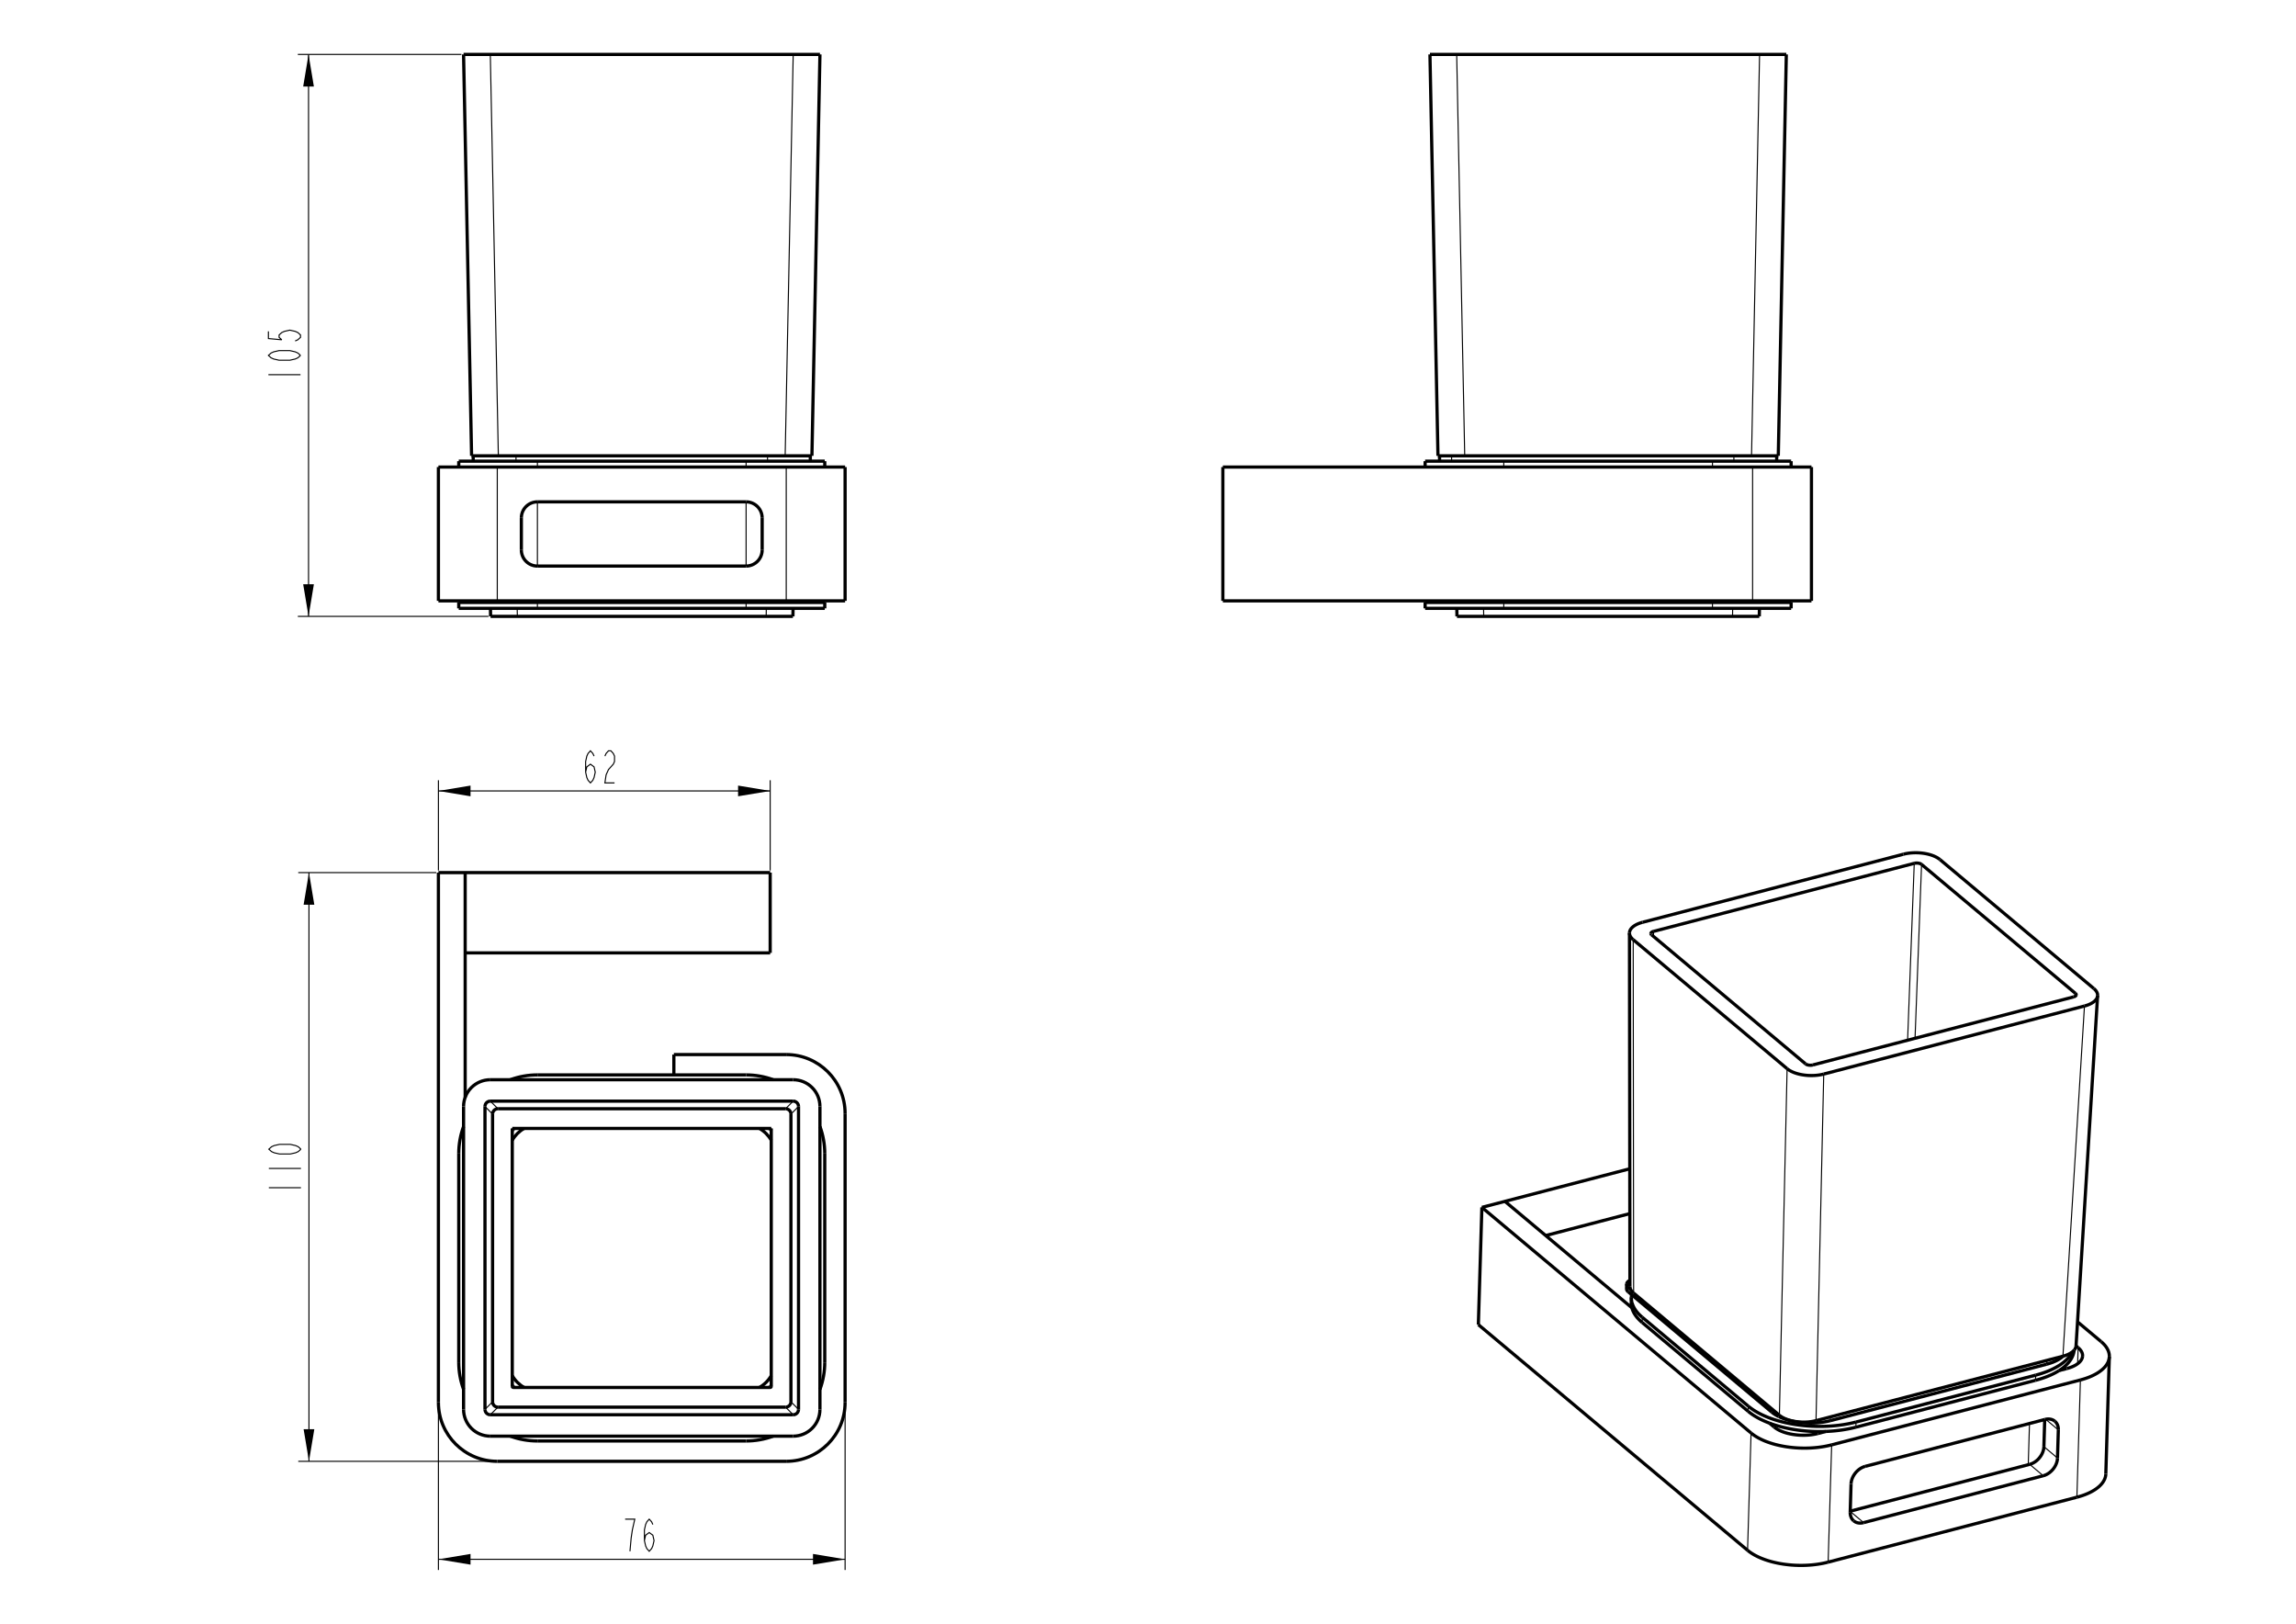 <?xml version="1.0" encoding="iso-8859-1"?>
<!-- Generator: Adobe Illustrator 22.0.1, SVG Export Plug-In . SVG Version: 6.00 Build 0)  -->
<svg version="1.1" id="&#x421;&#x43B;&#x43E;&#x439;_1"
	 xmlns="http://www.w3.org/2000/svg" xmlns:xlink="http://www.w3.org/1999/xlink" x="0px" y="0px" viewBox="0 0 608.143 430"
	 style="enable-background:new 0 0 608.143 430;" xml:space="preserve">
<line style="fill:none;stroke:#000000;stroke-width:0.283;stroke-miterlimit:2;" x1="71.207" y1="314.537" x2="79.711" y2="314.537"/>
<line style="fill:none;stroke:#000000;stroke-width:0.283;stroke-miterlimit:2;" x1="71.207" y1="309.435" x2="79.711" y2="309.435"/>
<polyline style="fill:none;stroke:#000000;stroke-width:0.283;stroke-miterlimit:2;" points="79.711,304.332 79.002,304.97 
	78.293,305.289 76.876,305.608 74.041,305.608 72.624,305.289 71.915,304.97 71.207,304.332 71.915,303.695 72.624,303.376 
	74.041,303.057 76.876,303.057 78.293,303.376 79.002,303.695 79.711,304.332 "/>
<polygon points="81.837,231.089 83.254,239.593 80.419,239.593 "/>
<polygon style="fill:none;stroke:#000000;stroke-width:2.900000e-04;stroke-miterlimit:2;" points="81.837,231.089 83.254,239.593 
	80.419,239.593 "/>
<polygon points="81.837,386.995 80.419,378.491 83.254,378.491 "/>
<polygon style="fill:none;stroke:#000000;stroke-width:2.900000e-04;stroke-miterlimit:2;" points="81.837,386.995 80.419,378.491 
	83.254,378.491 "/>
<polyline style="fill:none;stroke:#000000;stroke-width:0.283;stroke-miterlimit:2;" points="155.115,204.5 155.434,203.083 
	156.391,202.374 157.348,203.083 157.666,204.5 157.348,205.917 157.029,206.626 156.391,207.335 155.753,206.626 155.434,205.917 
	155.115,204.5 155.115,201.665 155.434,200.248 155.753,199.539 156.391,198.831 157.029,199.539 157.348,200.248 "/>
<polyline style="fill:none;stroke:#000000;stroke-width:0.283;stroke-miterlimit:2;" points="160.218,200.248 160.537,199.539 
	161.174,198.831 161.812,198.831 162.45,199.539 162.769,200.248 162.769,201.665 162.45,202.374 161.812,203.083 161.174,203.791 
	160.537,205.209 160.218,207.335 162.769,207.335 "/>
<polygon points="116.124,209.461 124.628,208.043 124.628,210.878 "/>
<polygon style="fill:none;stroke:#000000;stroke-width:2.900000e-04;stroke-miterlimit:2;" points="116.124,209.461 
	124.628,208.043 124.628,210.878 "/>
<polygon points="203.998,209.461 195.494,210.878 195.494,208.043 "/>
<polygon style="fill:none;stroke:#000000;stroke-width:2.900000e-04;stroke-miterlimit:2;" points="203.998,209.461 
	195.494,210.878 195.494,208.043 "/>
<polyline style="fill:none;stroke:#000000;stroke-width:0.283;stroke-miterlimit:2;" points="166.859,410.817 167.178,407.273 
	167.497,405.147 167.816,403.73 168.134,402.313 165.583,402.313 "/>
<polyline style="fill:none;stroke:#000000;stroke-width:0.283;stroke-miterlimit:2;" points="170.686,407.982 171.005,406.565 
	171.961,405.856 172.918,406.565 173.237,407.982 172.918,409.399 172.599,410.108 171.961,410.817 171.323,410.108 
	171.005,409.399 170.686,407.982 170.686,405.147 171.005,403.73 171.323,403.021 171.961,402.313 172.599,403.021 172.918,403.73 
	"/>
<polygon points="116.124,412.943 124.628,411.525 124.628,414.36 "/>
<polygon style="fill:none;stroke:#000000;stroke-width:2.900000e-04;stroke-miterlimit:2;" points="116.124,412.943 
	124.628,411.525 124.628,414.36 "/>
<polygon points="223.84,412.943 215.336,414.36 215.336,411.525 "/>
<polygon style="fill:none;stroke:#000000;stroke-width:2.900000e-04;stroke-miterlimit:2;" points="223.84,412.943 215.336,414.36 
	215.336,411.525 "/>
<line style="fill:none;stroke:#000000;stroke-width:0.283;stroke-miterlimit:2;" x1="71.092" y1="99.227" x2="79.596" y2="99.227"/>
<polyline style="fill:none;stroke:#000000;stroke-width:0.283;stroke-miterlimit:2;" points="79.596,94.125 78.888,94.763 
	78.179,95.082 76.762,95.4 73.927,95.4 72.51,95.082 71.801,94.763 71.092,94.125 71.801,93.487 72.51,93.168 73.927,92.849 
	76.762,92.849 78.179,93.168 78.888,93.487 79.596,94.125 "/>
<polyline style="fill:none;stroke:#000000;stroke-width:0.283;stroke-miterlimit:2;" points="71.092,87.747 71.092,89.66 
	74.636,89.979 73.927,89.341 73.927,88.704 74.636,88.066 75.344,87.747 76.762,87.428 78.179,87.747 78.888,88.066 79.596,88.704 
	79.596,89.341 78.888,89.979 78.179,90.298 "/>
<polygon points="81.722,14.413 83.14,22.917 80.305,22.917 "/>
<polygon style="fill:none;stroke:#000000;stroke-width:2.900000e-04;stroke-miterlimit:2;" points="81.722,14.413 83.14,22.917 
	80.305,22.917 "/>
<polygon points="81.722,163.232 80.305,154.728 83.14,154.728 "/>
<polygon style="fill:none;stroke:#000000;stroke-width:2.900000e-04;stroke-miterlimit:2;" points="81.722,163.232 80.305,154.728 
	83.14,154.728 "/>
<line style="fill:none;stroke:#000000;stroke-width:0.85;stroke-miterlimit:2;" x1="484.22" y1="413.693" x2="550.107" y2="396.501"/>
<line style="fill:none;stroke:#000000;stroke-width:0.85;stroke-miterlimit:2;" x1="493.613" y1="403.231" x2="541.198" y2="390.814"/>
<line style="fill:none;stroke:#000000;stroke-width:0.85;stroke-miterlimit:2;" x1="392.505" y1="319.744" x2="391.574" y2="350.8"/>
<line style="fill:none;stroke:#000000;stroke-width:0.85;stroke-miterlimit:2;" x1="490.073" y1="400.197" x2="537.597" y2="387.796"/>
<line style="fill:none;stroke:#000000;stroke-width:0.85;stroke-miterlimit:2;" x1="391.574" y1="350.8" x2="462.876" y2="410.555"/>
<line style="fill:none;stroke:#000000;stroke-width:0.85;stroke-miterlimit:2;" x1="541.645" y1="375.908" x2="494.06" y2="388.324"/>
<line style="fill:none;stroke:#000000;stroke-width:0.85;stroke-miterlimit:2;" x1="485.152" y1="382.637" x2="551.038" y2="365.446"/>
<line style="fill:none;stroke:#000000;stroke-width:0.85;stroke-miterlimit:2;" x1="491.566" y1="377.956" x2="539.15" y2="365.54"/>
<line style="fill:none;stroke:#000000;stroke-width:0.85;stroke-miterlimit:2;" x1="481.55" y1="379.619" x2="483.605" y2="379.083"/>
<line style="fill:none;stroke:#000000;stroke-width:0.85;stroke-miterlimit:2;" x1="545.382" y1="362.964" x2="547.437" y2="362.428"/>
<line style="fill:none;stroke:#000000;stroke-width:0.85;stroke-miterlimit:2;" x1="491.607" y1="376.59" x2="539.191" y2="364.173"/>
<line style="fill:none;stroke:#000000;stroke-width:0.85;stroke-miterlimit:2;" x1="484.781" y1="376.233" x2="542.127" y2="361.27"/>
<line style="fill:none;stroke:#000000;stroke-width:0.85;stroke-miterlimit:2;" x1="481.007" y1="376.223" x2="546.408" y2="359.158"/>
<line style="fill:none;stroke:#000000;stroke-width:0.85;stroke-miterlimit:2;" x1="392.505" y1="319.744" x2="463.808" y2="379.5"/>
<line style="fill:none;stroke:#000000;stroke-width:0.283;stroke-miterlimit:2;" x1="493.613" y1="403.231" x2="490.071" y2="400.262"/>
<line style="fill:none;stroke:#000000;stroke-width:0.85;stroke-miterlimit:2;" x1="431.602" y1="247.096" x2="431.718" y2="340.69"/>
<line style="fill:none;stroke:#000000;stroke-width:0.283;stroke-miterlimit:2;" x1="432.585" y1="248.849" x2="432.702" y2="342.443"/>
<line style="fill:none;stroke:#000000;stroke-width:0.85;stroke-miterlimit:2;" x1="430.824" y1="341.3" x2="430.862" y2="340.058"/>
<line style="fill:none;stroke:#000000;stroke-width:0.283;stroke-miterlimit:2;" x1="431.304" y1="340.87" x2="431.267" y2="342.112"/>
<line style="fill:none;stroke:#000000;stroke-width:0.85;stroke-miterlimit:2;" x1="432.064" y1="344.918" x2="432.105" y2="343.552"/>
<line style="fill:none;stroke:#000000;stroke-width:0.85;stroke-miterlimit:2;" x1="434.954" y1="350.223" x2="463.043" y2="373.763"/>
<line style="fill:none;stroke:#000000;stroke-width:0.85;stroke-miterlimit:2;" x1="434.995" y1="348.857" x2="463.083" y2="372.397"/>
<line style="fill:none;stroke:#000000;stroke-width:0.85;stroke-miterlimit:2;" x1="398.606" y1="318.152" x2="432.229" y2="346.33"/>
<line style="fill:none;stroke:#000000;stroke-width:0.85;stroke-miterlimit:2;" x1="468.696" y1="376.892" x2="469.908" y2="377.908"/>
<line style="fill:none;stroke:#000000;stroke-width:0.85;stroke-miterlimit:2;" x1="431.267" y1="342.112" x2="469.259" y2="373.951"/>
<line style="fill:none;stroke:#000000;stroke-width:0.85;stroke-miterlimit:2;" x1="432.702" y1="342.443" x2="471.307" y2="374.797"/>
<line style="fill:none;stroke:#000000;stroke-width:0.85;stroke-miterlimit:2;" x1="431.304" y1="340.87" x2="431.847" y2="341.324"/>
<line style="fill:none;stroke:#000000;stroke-width:0.283;stroke-miterlimit:2;" x1="437.968" y1="246.654" x2="437.969" y2="247.996"/>
<line style="fill:none;stroke:#000000;stroke-width:0.283;stroke-miterlimit:2;" x1="434.995" y1="348.857" x2="434.954" y2="350.223"/>
<line style="fill:none;stroke:#000000;stroke-width:0.283;stroke-miterlimit:2;" x1="463.083" y1="372.397" x2="463.043" y2="373.763"/>
<line style="fill:none;stroke:#000000;stroke-width:0.283;stroke-miterlimit:2;" x1="463.808" y1="379.5" x2="462.876" y2="410.555"/>
<line style="fill:none;stroke:#000000;stroke-width:0.283;stroke-miterlimit:2;" x1="541.198" y1="390.814" x2="537.597" y2="387.796"/>
<line style="fill:none;stroke:#000000;stroke-width:0.283;stroke-miterlimit:2;" x1="473.352" y1="283.013" x2="471.307" y2="374.797"/>
<line style="fill:none;stroke:#000000;stroke-width:0.283;stroke-miterlimit:2;" x1="469.284" y1="373.102" x2="469.259" y2="373.951"/>
<line style="fill:none;stroke:#000000;stroke-width:0.283;stroke-miterlimit:2;" x1="544.97" y1="386.133" x2="541.369" y2="383.115"/>
<line style="fill:none;stroke:#000000;stroke-width:0.283;stroke-miterlimit:2;" x1="545.193" y1="378.679" x2="541.837" y2="375.867"/>
<line style="fill:none;stroke:#000000;stroke-width:0.283;stroke-miterlimit:2;" x1="483.052" y1="284.439" x2="481.007" y2="376.223"/>
<line style="fill:none;stroke:#000000;stroke-width:0.283;stroke-miterlimit:2;" x1="484.812" y1="375.23" x2="484.781" y2="376.233"/>
<line style="fill:none;stroke:#000000;stroke-width:0.283;stroke-miterlimit:2;" x1="485.152" y1="382.637" x2="484.22" y2="413.693"/>
<line style="fill:none;stroke:#000000;stroke-width:0.85;stroke-miterlimit:2;" x1="490.288" y1="393.006" x2="490.065" y2="400.459"/>
<line style="fill:none;stroke:#000000;stroke-width:0.85;stroke-miterlimit:2;" x1="409.409" y1="327.206" x2="431.694" y2="321.391"/>
<line style="fill:none;stroke:#000000;stroke-width:0.283;stroke-miterlimit:2;" x1="491.607" y1="376.59" x2="491.566" y2="377.956"/>
<line style="fill:none;stroke:#000000;stroke-width:0.85;stroke-miterlimit:2;" x1="392.505" y1="319.744" x2="431.679" y2="309.522"/>
<line style="fill:none;stroke:#000000;stroke-width:0.85;stroke-miterlimit:2;" x1="550.436" y1="356.896" x2="549.884" y2="356.433"/>
<line style="fill:none;stroke:#000000;stroke-width:0.85;stroke-miterlimit:2;" x1="556.537" y1="355.304" x2="550.278" y2="350.059"/>
<line style="fill:none;stroke:#000000;stroke-width:0.283;stroke-miterlimit:2;" x1="507.025" y1="228.635" x2="505.269" y2="275.475"/>
<line style="fill:none;stroke:#000000;stroke-width:0.283;stroke-miterlimit:2;" x1="508.965" y1="228.92" x2="507.239" y2="274.961"/>
<line style="fill:none;stroke:#000000;stroke-width:0.85;stroke-miterlimit:2;" x1="483.052" y1="284.439" x2="552.113" y2="266.419"/>
<line style="fill:none;stroke:#000000;stroke-width:0.85;stroke-miterlimit:2;" x1="432.585" y1="248.849" x2="473.352" y2="283.013"/>
<line style="fill:none;stroke:#000000;stroke-width:0.85;stroke-miterlimit:2;" x1="437.468" y1="247.576" x2="478.232" y2="281.739"/>
<line style="fill:none;stroke:#000000;stroke-width:0.85;stroke-miterlimit:2;" x1="480.172" y1="282.024" x2="549.229" y2="264.005"/>
<line style="fill:none;stroke:#000000;stroke-width:0.283;stroke-miterlimit:2;" x1="537.552" y1="376.976" x2="537.225" y2="387.894"/>
<line style="fill:none;stroke:#000000;stroke-width:0.283;stroke-miterlimit:2;" x1="539.191" y1="364.173" x2="539.15" y2="365.54"/>
<line style="fill:none;stroke:#000000;stroke-width:0.85;stroke-miterlimit:2;" x1="541.369" y1="383.115" x2="541.585" y2="375.906"/>
<line style="fill:none;stroke:#000000;stroke-width:0.283;stroke-miterlimit:2;" x1="542.157" y1="360.267" x2="542.127" y2="361.27"/>
<line style="fill:none;stroke:#000000;stroke-width:0.85;stroke-miterlimit:2;" x1="544.97" y1="386.133" x2="545.193" y2="378.679"/>
<line style="fill:none;stroke:#000000;stroke-width:0.85;stroke-miterlimit:2;" x1="546.84" y1="361.886" x2="546.819" y2="362.589"/>
<line style="fill:none;stroke:#000000;stroke-width:0.283;stroke-miterlimit:2;" x1="550.309" y1="361.144" x2="550.436" y2="356.896"/>
<line style="fill:none;stroke:#000000;stroke-width:0.283;stroke-miterlimit:2;" x1="549.729" y1="263.083" x2="549.684" y2="263.807"/>
<line style="fill:none;stroke:#000000;stroke-width:0.283;stroke-miterlimit:2;" x1="552.113" y1="266.419" x2="546.408" y2="359.158"/>
<line style="fill:none;stroke:#000000;stroke-width:0.283;stroke-miterlimit:2;" x1="551.038" y1="365.446" x2="550.107" y2="396.501"/>
<line style="fill:none;stroke:#000000;stroke-width:0.85;stroke-miterlimit:2;" x1="557.768" y1="390.329" x2="558.699" y2="359.273"/>
<line style="fill:none;stroke:#000000;stroke-width:0.85;stroke-miterlimit:2;" x1="555.592" y1="263.666" x2="549.887" y2="356.405"/>
<line style="fill:none;stroke:#000000;stroke-width:0.85;stroke-miterlimit:2;" x1="507.025" y1="228.635" x2="437.968" y2="246.654"/>
<line style="fill:none;stroke:#000000;stroke-width:0.85;stroke-miterlimit:2;" x1="504.145" y1="226.22" x2="435.084" y2="244.24"/>
<line style="fill:none;stroke:#000000;stroke-width:0.85;stroke-miterlimit:2;" x1="549.729" y1="263.083" x2="508.965" y2="228.92"/>
<line style="fill:none;stroke:#000000;stroke-width:0.85;stroke-miterlimit:2;" x1="554.612" y1="261.81" x2="513.845" y2="227.645"/>
<line style="fill:none;stroke:#000000;stroke-width:0.85;stroke-miterlimit:2;" x1="129.943" y1="163.232" x2="210.021" y2="163.232"/>
<line style="fill:none;stroke:#000000;stroke-width:0.85;stroke-miterlimit:2;" x1="218.454" y1="161.106" x2="121.51" y2="161.106"/>
<line style="fill:none;stroke:#000000;stroke-width:0.85;stroke-miterlimit:2;" x1="218.454" y1="159.547" x2="121.51" y2="159.547"/>
<line style="fill:none;stroke:#000000;stroke-width:0.85;stroke-miterlimit:2;" x1="116.124" y1="159.122" x2="223.84" y2="159.122"/>
<line style="fill:none;stroke:#000000;stroke-width:0.85;stroke-miterlimit:2;" x1="142.344" y1="149.909" x2="197.62" y2="149.909"/>
<line style="fill:none;stroke:#000000;stroke-width:0.85;stroke-miterlimit:2;" x1="116.124" y1="123.689" x2="116.124" y2="159.122"/>
<line style="fill:none;stroke:#000000;stroke-width:0.85;stroke-miterlimit:2;" x1="121.51" y1="122.13" x2="121.51" y2="123.689"/>
<line style="fill:none;stroke:#000000;stroke-width:0.85;stroke-miterlimit:2;" x1="121.51" y1="161.106" x2="121.51" y2="159.547"/>
<line style="fill:none;stroke:#000000;stroke-width:0.85;stroke-miterlimit:2;" x1="122.785" y1="14.413" x2="124.911" y2="120.713"/>
<line style="fill:none;stroke:#000000;stroke-width:0.85;stroke-miterlimit:2;" x1="123.919" y1="159.122" x2="123.919" y2="159.547"/>
<line style="fill:none;stroke:#000000;stroke-width:0.85;stroke-miterlimit:2;" x1="125.336" y1="120.713" x2="125.336" y2="122.13"/>
<line style="fill:none;stroke:#000000;stroke-width:0.85;stroke-miterlimit:2;" x1="197.62" y1="132.902" x2="142.344" y2="132.902"/>
<line style="fill:none;stroke:#000000;stroke-width:0.283;stroke-miterlimit:2;" x1="129.87" y1="14.413" x2="131.996" y2="120.713"/>
<line style="fill:none;stroke:#000000;stroke-width:0.85;stroke-miterlimit:2;" x1="129.907" y1="161.106" x2="129.943" y2="163.232"/>
<line style="fill:none;stroke:#000000;stroke-width:0.283;stroke-miterlimit:2;" x1="131.714" y1="123.689" x2="131.714" y2="159.122"/>
<line style="fill:none;stroke:#000000;stroke-width:0.283;stroke-miterlimit:2;" x1="136.993" y1="161.106" x2="137.028" y2="163.232"/>
<line style="fill:none;stroke:#000000;stroke-width:0.283;stroke-miterlimit:2;" x1="136.675" y1="120.713" x2="136.675" y2="122.13"/>
<line style="fill:none;stroke:#000000;stroke-width:0.85;stroke-miterlimit:2;" x1="138.092" y1="137.154" x2="138.092" y2="145.657"/>
<line style="fill:none;stroke:#000000;stroke-width:0.85;stroke-miterlimit:2;" x1="116.124" y1="123.689" x2="223.84" y2="123.689"/>
<line style="fill:none;stroke:#000000;stroke-width:0.85;stroke-miterlimit:2;" x1="121.51" y1="122.13" x2="218.454" y2="122.13"/>
<line style="fill:none;stroke:#000000;stroke-width:0.85;stroke-miterlimit:2;" x1="124.911" y1="120.713" x2="215.053" y2="120.713"/>
<line style="fill:none;stroke:#000000;stroke-width:0.283;stroke-miterlimit:2;" x1="142.344" y1="122.13" x2="142.344" y2="123.689"/>
<line style="fill:none;stroke:#000000;stroke-width:0.283;stroke-miterlimit:2;" x1="142.344" y1="132.902" x2="142.344" y2="149.909"/>
<line style="fill:none;stroke:#000000;stroke-width:0.283;stroke-miterlimit:2;" x1="142.344" y1="161.106" x2="142.344" y2="159.122"/>
<line style="fill:none;stroke:#000000;stroke-width:0.283;stroke-miterlimit:2;" x1="197.62" y1="122.13" x2="197.62" y2="123.689"/>
<line style="fill:none;stroke:#000000;stroke-width:0.283;stroke-miterlimit:2;" x1="197.62" y1="132.902" x2="197.62" y2="149.909"/>
<line style="fill:none;stroke:#000000;stroke-width:0.283;stroke-miterlimit:2;" x1="197.62" y1="161.106" x2="197.62" y2="159.122"/>
<line style="fill:none;stroke:#000000;stroke-width:0.85;stroke-miterlimit:2;" x1="201.872" y1="145.657" x2="201.872" y2="137.154"/>
<line style="fill:none;stroke:#000000;stroke-width:0.283;stroke-miterlimit:2;" x1="203.289" y1="120.713" x2="203.289" y2="122.13"/>
<line style="fill:none;stroke:#000000;stroke-width:0.283;stroke-miterlimit:2;" x1="202.971" y1="161.106" x2="202.936" y2="163.232"/>
<line style="fill:none;stroke:#000000;stroke-width:0.283;stroke-miterlimit:2;" x1="208.25" y1="123.689" x2="208.25" y2="159.122"/>
<line style="fill:none;stroke:#000000;stroke-width:0.85;stroke-miterlimit:2;" x1="210.057" y1="161.106" x2="210.021" y2="163.232"/>
<line style="fill:none;stroke:#000000;stroke-width:0.283;stroke-miterlimit:2;" x1="210.094" y1="14.413" x2="207.968" y2="120.713"/>
<line style="fill:none;stroke:#000000;stroke-width:0.85;stroke-miterlimit:2;" x1="214.628" y1="120.713" x2="214.628" y2="122.13"/>
<line style="fill:none;stroke:#000000;stroke-width:0.85;stroke-miterlimit:2;" x1="216.045" y1="159.122" x2="216.045" y2="159.547"/>
<line style="fill:none;stroke:#000000;stroke-width:0.85;stroke-miterlimit:2;" x1="218.454" y1="122.13" x2="218.454" y2="123.689"/>
<line style="fill:none;stroke:#000000;stroke-width:0.85;stroke-miterlimit:2;" x1="218.454" y1="161.106" x2="218.454" y2="159.547"/>
<line style="fill:none;stroke:#000000;stroke-width:0.85;stroke-miterlimit:2;" x1="217.179" y1="14.413" x2="215.053" y2="120.713"/>
<line style="fill:none;stroke:#000000;stroke-width:0.85;stroke-miterlimit:2;" x1="223.84" y1="123.689" x2="223.84" y2="159.122"/>
<line style="fill:none;stroke:#000000;stroke-width:0.85;stroke-miterlimit:2;" x1="122.785" y1="14.413" x2="217.179" y2="14.413"/>
<line style="fill:none;stroke:#000000;stroke-width:0.85;stroke-miterlimit:2;" x1="323.898" y1="123.689" x2="323.898" y2="159.122"/>
<line style="fill:none;stroke:#000000;stroke-width:0.85;stroke-miterlimit:2;" x1="385.906" y1="163.232" x2="465.985" y2="163.232"/>
<line style="fill:none;stroke:#000000;stroke-width:0.85;stroke-miterlimit:2;" x1="474.418" y1="161.106" x2="377.473" y2="161.106"/>
<line style="fill:none;stroke:#000000;stroke-width:0.85;stroke-miterlimit:2;" x1="474.418" y1="159.547" x2="377.473" y2="159.547"/>
<line style="fill:none;stroke:#000000;stroke-width:0.85;stroke-miterlimit:2;" x1="323.898" y1="159.122" x2="479.804" y2="159.122"/>
<line style="fill:none;stroke:#000000;stroke-width:0.85;stroke-miterlimit:2;" x1="323.898" y1="123.689" x2="479.804" y2="123.689"/>
<line style="fill:none;stroke:#000000;stroke-width:0.85;stroke-miterlimit:2;" x1="377.473" y1="122.13" x2="474.418" y2="122.13"/>
<line style="fill:none;stroke:#000000;stroke-width:0.85;stroke-miterlimit:2;" x1="380.875" y1="120.713" x2="471.016" y2="120.713"/>
<line style="fill:none;stroke:#000000;stroke-width:0.85;stroke-miterlimit:2;" x1="378.749" y1="14.413" x2="380.875" y2="120.713"/>
<line style="fill:none;stroke:#000000;stroke-width:0.85;stroke-miterlimit:2;" x1="377.473" y1="122.13" x2="377.473" y2="123.689"/>
<line style="fill:none;stroke:#000000;stroke-width:0.85;stroke-miterlimit:2;" x1="377.473" y1="161.106" x2="377.473" y2="159.547"/>
<line style="fill:none;stroke:#000000;stroke-width:0.85;stroke-miterlimit:2;" x1="379.882" y1="159.122" x2="379.882" y2="159.547"/>
<line style="fill:none;stroke:#000000;stroke-width:0.283;stroke-miterlimit:2;" x1="385.834" y1="14.413" x2="387.96" y2="120.713"/>
<line style="fill:none;stroke:#000000;stroke-width:0.85;stroke-miterlimit:2;" x1="385.871" y1="161.106" x2="385.906" y2="163.232"/>
<line style="fill:none;stroke:#000000;stroke-width:0.85;stroke-miterlimit:2;" x1="381.3" y1="120.713" x2="381.3" y2="122.13"/>
<line style="fill:none;stroke:#000000;stroke-width:0.283;stroke-miterlimit:2;" x1="384.489" y1="120.713" x2="384.489" y2="122.13"/>
<line style="fill:none;stroke:#000000;stroke-width:0.283;stroke-miterlimit:2;" x1="392.956" y1="161.106" x2="392.992" y2="163.232"/>
<line style="fill:none;stroke:#000000;stroke-width:0.283;stroke-miterlimit:2;" x1="398.308" y1="122.13" x2="398.308" y2="123.689"/>
<line style="fill:none;stroke:#000000;stroke-width:0.283;stroke-miterlimit:2;" x1="398.308" y1="161.106" x2="398.308" y2="159.122"/>
<line style="fill:none;stroke:#000000;stroke-width:0.283;stroke-miterlimit:2;" x1="453.583" y1="122.13" x2="453.583" y2="123.689"/>
<line style="fill:none;stroke:#000000;stroke-width:0.283;stroke-miterlimit:2;" x1="453.583" y1="161.106" x2="453.583" y2="159.122"/>
<line style="fill:none;stroke:#000000;stroke-width:0.283;stroke-miterlimit:2;" x1="459.253" y1="120.713" x2="459.253" y2="122.13"/>
<line style="fill:none;stroke:#000000;stroke-width:0.283;stroke-miterlimit:2;" x1="458.935" y1="161.106" x2="458.899" y2="163.232"/>
<line style="fill:none;stroke:#000000;stroke-width:0.283;stroke-miterlimit:2;" x1="464.213" y1="123.689" x2="464.213" y2="159.122"/>
<line style="fill:none;stroke:#000000;stroke-width:0.85;stroke-miterlimit:2;" x1="466.02" y1="161.106" x2="465.985" y2="163.232"/>
<line style="fill:none;stroke:#000000;stroke-width:0.283;stroke-miterlimit:2;" x1="466.057" y1="14.413" x2="463.931" y2="120.713"/>
<line style="fill:none;stroke:#000000;stroke-width:0.85;stroke-miterlimit:2;" x1="470.591" y1="120.713" x2="470.591" y2="122.13"/>
<line style="fill:none;stroke:#000000;stroke-width:0.85;stroke-miterlimit:2;" x1="472.008" y1="159.122" x2="472.008" y2="159.547"/>
<line style="fill:none;stroke:#000000;stroke-width:0.85;stroke-miterlimit:2;" x1="474.418" y1="122.13" x2="474.418" y2="123.689"/>
<line style="fill:none;stroke:#000000;stroke-width:0.85;stroke-miterlimit:2;" x1="474.418" y1="161.106" x2="474.418" y2="159.547"/>
<line style="fill:none;stroke:#000000;stroke-width:0.85;stroke-miterlimit:2;" x1="473.142" y1="14.413" x2="471.016" y2="120.713"/>
<line style="fill:none;stroke:#000000;stroke-width:0.85;stroke-miterlimit:2;" x1="479.804" y1="123.689" x2="479.804" y2="159.122"/>
<line style="fill:none;stroke:#000000;stroke-width:0.85;stroke-miterlimit:2;" x1="378.749" y1="14.413" x2="473.142" y2="14.413"/>
<line style="fill:none;stroke:#000000;stroke-width:0.85;stroke-miterlimit:2;" x1="131.714" y1="386.995" x2="208.25" y2="386.995"/>
<line style="fill:none;stroke:#000000;stroke-width:0.85;stroke-miterlimit:2;" x1="142.344" y1="381.609" x2="197.62" y2="381.609"/>
<line style="fill:none;stroke:#000000;stroke-width:0.85;stroke-miterlimit:2;" x1="129.87" y1="380.333" x2="210.094" y2="380.333"/>
<line style="fill:none;stroke:#000000;stroke-width:0.85;stroke-miterlimit:2;" x1="129.873" y1="374.663" x2="210.091" y2="374.663"/>
<line style="fill:none;stroke:#000000;stroke-width:0.85;stroke-miterlimit:2;" x1="131.885" y1="372.651" x2="208.079" y2="372.651"/>
<line style="fill:none;stroke:#000000;stroke-width:0.85;stroke-miterlimit:2;" x1="135.966" y1="367.436" x2="203.998" y2="367.436"/>
<line style="fill:none;stroke:#000000;stroke-width:0.85;stroke-miterlimit:2;" x1="116.124" y1="231.089" x2="116.124" y2="371.404"/>
<line style="fill:none;stroke:#000000;stroke-width:0.85;stroke-miterlimit:2;" x1="121.51" y1="305.499" x2="121.51" y2="360.774"/>
<line style="fill:none;stroke:#000000;stroke-width:0.85;stroke-miterlimit:2;" x1="122.785" y1="293.025" x2="122.785" y2="373.248"/>
<line style="fill:none;stroke:#000000;stroke-width:0.85;stroke-miterlimit:2;" x1="123.21" y1="231.089" x2="123.21" y2="290.622"/>
<line style="fill:none;stroke:#000000;stroke-width:0.85;stroke-miterlimit:2;" x1="128.456" y1="293.027" x2="128.456" y2="373.246"/>
<line style="fill:none;stroke:#000000;stroke-width:0.85;stroke-miterlimit:2;" x1="130.468" y1="295.04" x2="130.468" y2="371.233"/>
<line style="fill:none;stroke:#000000;stroke-width:0.85;stroke-miterlimit:2;" x1="135.683" y1="298.837" x2="135.683" y2="367.152"/>
<line style="fill:none;stroke:#000000;stroke-width:0.283;stroke-miterlimit:2;" x1="210.091" y1="374.663" x2="208.079" y2="372.651"/>
<line style="fill:none;stroke:#000000;stroke-width:0.283;stroke-miterlimit:2;" x1="128.456" y1="293.027" x2="130.468" y2="295.04"/>
<line style="fill:none;stroke:#000000;stroke-width:0.283;stroke-miterlimit:2;" x1="211.508" y1="373.246" x2="209.496" y2="371.233"/>
<line style="fill:none;stroke:#000000;stroke-width:0.283;stroke-miterlimit:2;" x1="129.873" y1="291.61" x2="131.885" y2="293.623"/>
<line style="fill:none;stroke:#000000;stroke-width:0.85;stroke-miterlimit:2;" x1="178.486" y1="284.664" x2="178.486" y2="279.278"/>
<line style="fill:none;stroke:#000000;stroke-width:0.85;stroke-miterlimit:2;" x1="204.281" y1="298.837" x2="135.683" y2="298.837"/>
<line style="fill:none;stroke:#000000;stroke-width:0.283;stroke-miterlimit:2;" x1="210.091" y1="291.61" x2="208.079" y2="293.623"/>
<line style="fill:none;stroke:#000000;stroke-width:0.283;stroke-miterlimit:2;" x1="128.456" y1="373.246" x2="130.468" y2="371.233"/>
<line style="fill:none;stroke:#000000;stroke-width:0.283;stroke-miterlimit:2;" x1="211.508" y1="293.027" x2="209.496" y2="295.04"/>
<line style="fill:none;stroke:#000000;stroke-width:0.283;stroke-miterlimit:2;" x1="129.873" y1="374.663" x2="131.885" y2="372.651"/>
<line style="fill:none;stroke:#000000;stroke-width:0.85;stroke-miterlimit:2;" x1="208.079" y1="293.623" x2="131.885" y2="293.623"/>
<line style="fill:none;stroke:#000000;stroke-width:0.85;stroke-miterlimit:2;" x1="210.091" y1="291.61" x2="129.873" y2="291.61"/>
<line style="fill:none;stroke:#000000;stroke-width:0.85;stroke-miterlimit:2;" x1="210.094" y1="285.94" x2="129.87" y2="285.94"/>
<line style="fill:none;stroke:#000000;stroke-width:0.85;stroke-miterlimit:2;" x1="197.62" y1="284.664" x2="142.344" y2="284.664"/>
<line style="fill:none;stroke:#000000;stroke-width:0.85;stroke-miterlimit:2;" x1="208.25" y1="279.278" x2="178.486" y2="279.278"/>
<line style="fill:none;stroke:#000000;stroke-width:0.85;stroke-miterlimit:2;" x1="203.998" y1="252.349" x2="203.998" y2="231.089"/>
<line style="fill:none;stroke:#000000;stroke-width:0.85;stroke-miterlimit:2;" x1="204.281" y1="367.152" x2="204.281" y2="298.837"/>
<line style="fill:none;stroke:#000000;stroke-width:0.85;stroke-miterlimit:2;" x1="209.496" y1="371.233" x2="209.496" y2="295.04"/>
<line style="fill:none;stroke:#000000;stroke-width:0.85;stroke-miterlimit:2;" x1="211.508" y1="373.246" x2="211.508" y2="293.027"/>
<line style="fill:none;stroke:#000000;stroke-width:0.85;stroke-miterlimit:2;" x1="217.179" y1="373.248" x2="217.179" y2="293.025"/>
<line style="fill:none;stroke:#000000;stroke-width:0.85;stroke-miterlimit:2;" x1="218.454" y1="360.774" x2="218.454" y2="305.499"/>
<line style="fill:none;stroke:#000000;stroke-width:0.85;stroke-miterlimit:2;" x1="223.84" y1="371.404" x2="223.84" y2="294.869"/>
<line style="fill:none;stroke:#000000;stroke-width:0.85;stroke-miterlimit:2;" x1="123.21" y1="252.349" x2="203.998" y2="252.349"/>
<line style="fill:none;stroke:#000000;stroke-width:0.85;stroke-miterlimit:2;" x1="116.124" y1="231.089" x2="203.998" y2="231.089"/>
<path style="fill:none;stroke:#000000;stroke-width:0.85;stroke-miterlimit:2;" d="M471.082,375.114
	c0.021,0.01,0.042,0.021,0.062,0.031"/>
<path style="fill:none;stroke:#000000;stroke-width:0.85;stroke-miterlimit:2;" d="M546.236,359.349
	c0.081-0.067,0.16-0.136,0.237-0.207"/>
<path style="fill:none;stroke:#000000;stroke-width:0.85;stroke-miterlimit:2;" d="M432.248,344.881
	c0.006,0.027,0.013,0.053,0.02,0.079"/>
<path style="fill:none;stroke:#000000;stroke-width:0.85;stroke-miterlimit:2;" d="M432.173,342.878
	c-0.038,0.223-0.061,0.448-0.068,0.674"/>
<path style="fill:none;stroke:#000000;stroke-width:0.85;stroke-miterlimit:2;" d="M138.092,145.657
	c0,2.348,1.904,4.252,4.252,4.252"/>
<path style="fill:none;stroke:#000000;stroke-width:0.85;stroke-miterlimit:2;" d="M142.344,132.902
	c-2.348,0-4.252,1.904-4.252,4.252"/>
<path style="fill:none;stroke:#000000;stroke-width:0.85;stroke-miterlimit:2;" d="M197.62,149.909
	c2.348,0,4.252-1.904,4.252-4.252"/>
<path style="fill:none;stroke:#000000;stroke-width:0.85;stroke-miterlimit:2;" d="M201.872,137.154
	c0-2.348-1.904-4.252-4.252-4.252"/>
<path style="fill:none;stroke:#000000;stroke-width:0.85;stroke-miterlimit:2;" d="M121.51,360.774
	c0,2.448,0.431,4.876,1.274,7.174"/>
<path style="fill:none;stroke:#000000;stroke-width:0.85;stroke-miterlimit:2;" d="M135.17,380.335
	c2.298,0.843,4.727,1.274,7.174,1.274"/>
<path style="fill:none;stroke:#000000;stroke-width:0.85;stroke-miterlimit:2;" d="M116.124,371.404
	c0,8.61,6.98,15.591,15.591,15.591"/>
<path style="fill:none;stroke:#000000;stroke-width:0.85;stroke-miterlimit:2;" d="M135.681,364.306
	c0.749,1.302,1.829,2.382,3.131,3.131"/>
<path style="fill:none;stroke:#000000;stroke-width:0.85;stroke-miterlimit:2;" d="M124.86,378.258
	c1.329,1.329,3.131,2.075,5.01,2.075 M122.785,373.248c0,1.879,0.746,3.681,2.075,5.01"/>
<path style="fill:none;stroke:#000000;stroke-width:0.85;stroke-miterlimit:2;" d="M135.882,367.131
	c0.034,0.037,0.069,0.073,0.106,0.106"/>
<path style="fill:none;stroke:#000000;stroke-width:0.85;stroke-miterlimit:2;" d="M135.988,367.237
	c0.087,0.078,0.184,0.146,0.288,0.201"/>
<path style="fill:none;stroke:#000000;stroke-width:0.85;stroke-miterlimit:2;" d="M135.681,366.843
	c0.055,0.104,0.122,0.201,0.201,0.288"/>
<path style="fill:none;stroke:#000000;stroke-width:0.85;stroke-miterlimit:2;" d="M130.883,372.235
	c0.266,0.266,0.626,0.415,1.002,0.415 M130.468,371.233c0,0.376,0.149,0.736,0.415,1.002"/>
<path style="fill:none;stroke:#000000;stroke-width:0.85;stroke-miterlimit:2;" d="M128.871,374.248
	c0.266,0.266,0.626,0.415,1.002,0.415 M128.456,373.246c0,0.376,0.149,0.736,0.415,1.002"/>
<path style="fill:none;stroke:#000000;stroke-width:0.85;stroke-miterlimit:2;" d="M135.683,367.152
	c0,0.157,0.127,0.283,0.283,0.283"/>
<path style="fill:none;stroke:#000000;stroke-width:0.85;stroke-miterlimit:2;" d="M142.344,284.664
	c-2.448,0-4.876,0.431-7.174,1.274"/>
<path style="fill:none;stroke:#000000;stroke-width:0.85;stroke-miterlimit:2;" d="M122.784,298.325
	c-0.843,2.298-1.274,4.727-1.274,7.174"/>
<path style="fill:none;stroke:#000000;stroke-width:0.85;stroke-miterlimit:2;" d="M138.813,298.836
	c-1.302,0.749-2.382,1.829-3.131,3.131"/>
<path style="fill:none;stroke:#000000;stroke-width:0.85;stroke-miterlimit:2;" d="M124.86,288.015
	c-1.329,1.329-2.075,3.131-2.075,5.01 M129.87,285.94c-1.879,0-3.681,0.746-5.01,2.075"/>
<path style="fill:none;stroke:#000000;stroke-width:0.85;stroke-miterlimit:2;" d="M135.988,299.036
	c-0.037,0.034-0.073,0.069-0.106,0.106"/>
<path style="fill:none;stroke:#000000;stroke-width:0.85;stroke-miterlimit:2;" d="M135.882,299.142
	c-0.078,0.087-0.146,0.184-0.201,0.288"/>
<path style="fill:none;stroke:#000000;stroke-width:0.85;stroke-miterlimit:2;" d="M136.276,298.836
	c-0.104,0.055-0.201,0.122-0.288,0.201"/>
<path style="fill:none;stroke:#000000;stroke-width:0.85;stroke-miterlimit:2;" d="M130.883,294.038
	c-0.266,0.266-0.415,0.626-0.415,1.002 M131.885,293.623c-0.376,0-0.736,0.149-1.002,0.415"/>
<path style="fill:none;stroke:#000000;stroke-width:0.85;stroke-miterlimit:2;" d="M128.871,292.025
	c-0.266,0.266-0.415,0.626-0.415,1.002 M129.873,291.61c-0.376,0-0.736,0.149-1.002,0.415"/>
<path style="fill:none;stroke:#000000;stroke-width:0.85;stroke-miterlimit:2;" d="M197.62,381.609
	c2.448,0,4.876-0.431,7.174-1.274"/>
<path style="fill:none;stroke:#000000;stroke-width:0.85;stroke-miterlimit:2;" d="M217.18,367.949
	c0.843-2.298,1.274-4.727,1.274-7.174"/>
<path style="fill:none;stroke:#000000;stroke-width:0.85;stroke-miterlimit:2;" d="M208.25,386.995
	c8.61,0,15.591-6.98,15.591-15.591"/>
<path style="fill:none;stroke:#000000;stroke-width:0.85;stroke-miterlimit:2;" d="M201.151,367.437
	c1.302-0.749,2.382-1.829,3.131-3.131"/>
<path style="fill:none;stroke:#000000;stroke-width:0.85;stroke-miterlimit:2;" d="M217.179,373.248
	c0,1.879-0.746,3.681-2.075,5.01 M215.104,378.258c-1.329,1.329-3.131,2.075-5.01,2.075"/>
<path style="fill:none;stroke:#000000;stroke-width:0.85;stroke-miterlimit:2;" d="M203.976,367.237
	c0.037-0.034,0.073-0.069,0.106-0.106"/>
<path style="fill:none;stroke:#000000;stroke-width:0.85;stroke-miterlimit:2;" d="M204.082,367.131
	c0.078-0.087,0.146-0.184,0.201-0.288"/>
<path style="fill:none;stroke:#000000;stroke-width:0.85;stroke-miterlimit:2;" d="M203.688,367.438
	c0.104-0.055,0.201-0.122,0.288-0.201"/>
<path style="fill:none;stroke:#000000;stroke-width:0.85;stroke-miterlimit:2;" d="M209.496,371.233
	c0,0.376-0.149,0.736-0.415,1.002 M209.081,372.235c-0.266,0.266-0.626,0.415-1.002,0.415"/>
<path style="fill:none;stroke:#000000;stroke-width:0.85;stroke-miterlimit:2;" d="M211.508,373.246
	c0,0.376-0.149,0.736-0.415,1.002 M211.093,374.248c-0.266,0.266-0.626,0.415-1.002,0.415"/>
<path style="fill:none;stroke:#000000;stroke-width:0.85;stroke-miterlimit:2;" d="M204.198,367.353
	c0.053-0.053,0.083-0.125,0.083-0.2 M203.998,367.436c0.075,0,0.147-0.03,0.2-0.083"/>
<path style="fill:none;stroke:#000000;stroke-width:0.85;stroke-miterlimit:2;" d="M218.454,305.499
	c0-2.448-0.431-4.876-1.274-7.174"/>
<path style="fill:none;stroke:#000000;stroke-width:0.85;stroke-miterlimit:2;" d="M204.794,285.938
	c-2.298-0.843-4.727-1.274-7.174-1.274"/>
<path style="fill:none;stroke:#000000;stroke-width:0.85;stroke-miterlimit:2;" d="M223.84,294.869
	c0-8.61-6.98-15.591-15.591-15.591"/>
<path style="fill:none;stroke:#000000;stroke-width:0.85;stroke-miterlimit:2;" d="M204.283,301.967
	c-0.749-1.302-1.829-2.382-3.131-3.131"/>
<path style="fill:none;stroke:#000000;stroke-width:0.85;stroke-miterlimit:2;" d="M210.094,285.94
	c1.879,0,3.681,0.746,5.01,2.075 M215.104,288.015c1.329,1.329,2.075,3.131,2.075,5.01"/>
<path style="fill:none;stroke:#000000;stroke-width:0.85;stroke-miterlimit:2;" d="M204.082,299.142
	c-0.034-0.037-0.069-0.073-0.106-0.106"/>
<path style="fill:none;stroke:#000000;stroke-width:0.85;stroke-miterlimit:2;" d="M203.976,299.036
	c-0.087-0.079-0.184-0.146-0.288-0.201"/>
<path style="fill:none;stroke:#000000;stroke-width:0.85;stroke-miterlimit:2;" d="M204.283,299.43
	c-0.055-0.104-0.122-0.201-0.201-0.288"/>
<path style="fill:none;stroke:#000000;stroke-width:0.85;stroke-miterlimit:2;" d="M208.079,293.623
	c0.376,0,0.736,0.149,1.002,0.415 M209.081,294.038c0.266,0.266,0.415,0.626,0.415,1.002"/>
<path style="fill:none;stroke:#000000;stroke-width:0.85;stroke-miterlimit:2;" d="M210.091,291.61
	c0.376,0,0.736,0.149,1.002,0.415 M211.093,292.025c0.266,0.266,0.415,0.626,0.415,1.002"/>
<polyline style="fill:none;stroke:#000000;stroke-width:0.85;stroke-miterlimit:2;" points="431.714,339.055 431.661,339.082 
	431.578,339.128 431.5,339.174 431.426,339.221 431.357,339.27 431.298,339.315 431.239,339.364 431.185,339.414 431.136,339.463 
	431.091,339.514 431.078,339.529 431.039,339.579 431.004,339.629 430.973,339.68 430.946,339.73 430.924,339.78 430.914,339.802 
	430.897,339.854 430.882,339.905 430.872,339.957 430.865,340.008 430.862,340.058 "/>
<polyline style="fill:none;stroke:#000000;stroke-width:0.85;stroke-miterlimit:2;" points="430.824,341.3 430.825,341.351 
	430.828,341.402 430.836,341.454 430.847,341.506 430.848,341.51 430.863,341.561 430.881,341.613 430.904,341.665 430.93,341.717 
	430.931,341.718 430.961,341.77 430.996,341.822 431.035,341.875 431.071,341.92 431.119,341.973 431.171,342.026 431.228,342.078 
	431.267,342.112 "/>
<polyline style="fill:none;stroke:#000000;stroke-width:0.85;stroke-miterlimit:2;" points="542.127,361.27 542.18,361.256 
	542.414,361.192 542.642,361.127 542.863,361.059 543.079,360.99 543.29,360.918 543.496,360.845 543.697,360.769 543.893,360.692 
	544.086,360.612 544.274,360.53 544.458,360.446 544.5,360.426 544.675,360.341 544.844,360.256 545.007,360.17 545.163,360.083 
	545.315,359.995 545.461,359.906 545.602,359.816 545.737,359.725 545.869,359.632 545.996,359.539 546.118,359.445 
	546.236,359.349 "/>
<polyline style="fill:none;stroke:#000000;stroke-width:0.85;stroke-miterlimit:2;" points="469.259,373.951 469.38,374.051 
	469.506,374.15 469.638,374.248 469.656,374.261 469.795,374.361 469.939,374.459 470.087,374.556 470.241,374.652 470.399,374.747 
	470.563,374.841 470.733,374.934 470.908,375.026 471.082,375.114 "/>
<polyline style="fill:none;stroke:#000000;stroke-width:0.85;stroke-miterlimit:2;" points="471.144,375.145 471.476,375.301 
	471.822,375.451 472.183,375.596 472.56,375.736 472.568,375.739 472.963,375.874 473.37,376.002 473.791,376.122 474.163,376.22 
	474.612,376.327 475.07,376.425 475.536,376.514 476.01,376.593 476.492,376.662 476.983,376.722 477.482,376.772 477.691,376.789 
	477.827,376.8 478.336,376.832 478.844,376.853 479.35,376.863 479.855,376.862 480.359,376.85 480.86,376.828 481.359,376.794 
	481.625,376.772 482.108,376.723 482.579,376.664 483.04,376.596 483.49,376.519 483.931,376.433 484.361,376.337 484.781,376.233 
	"/>
<polyline style="fill:none;stroke:#000000;stroke-width:0.85;stroke-miterlimit:2;" points="430.862,340.058 430.862,340.108 
	430.866,340.16 430.873,340.212 430.884,340.263 430.885,340.268 430.9,340.319 430.919,340.371 430.941,340.423 430.968,340.475 
	430.968,340.476 430.998,340.528 431.033,340.58 431.072,340.633 431.109,340.678 431.156,340.731 431.208,340.784 431.265,340.836 
	431.304,340.87 "/>
<polyline style="fill:none;stroke:#000000;stroke-width:0.85;stroke-miterlimit:2;" points="432.064,344.918 432.062,345.009 
	432.063,345.14 432.066,345.271 432.074,345.402 432.085,345.534 432.1,345.666 432.118,345.798 432.14,345.931 432.166,346.064 
	432.195,346.197 432.228,346.329 432.228,346.33 "/>
<polyline style="fill:none;stroke:#000000;stroke-width:0.85;stroke-miterlimit:2;" points="432.228,346.33 432.266,346.466 
	432.308,346.603 432.354,346.74 432.404,346.878 432.458,347.016 432.516,347.154 432.579,347.293 432.602,347.341 432.67,347.48 
	432.742,347.618 432.819,347.757 432.9,347.896 432.986,348.035 433.076,348.174 433.171,348.314 433.185,348.334 433.285,348.474 
	433.39,348.614 433.5,348.754 433.614,348.895 433.734,349.035 433.859,349.175 433.972,349.298 434.106,349.439 434.246,349.58 
	434.39,349.72 434.54,349.86 434.695,350 434.855,350.139 434.954,350.223 "/>
<polyline style="fill:none;stroke:#000000;stroke-width:0.85;stroke-miterlimit:2;" points="539.15,365.54 539.384,365.478 
	539.767,365.372 540.141,365.263 540.507,365.151 540.866,365.036 541.217,364.917 541.562,364.796 541.899,364.671 542.23,364.543 
	542.555,364.411 542.627,364.381 542.94,364.248 543.243,364.113 543.538,363.976 543.824,363.838 544.102,363.697 544.373,363.555 
	544.636,363.41 544.892,363.263 545.141,363.115 545.383,362.964 "/>
<polyline style="fill:none;stroke:#000000;stroke-width:0.85;stroke-miterlimit:2;" points="545.383,362.964 545.594,362.827 
	545.818,362.676 546.034,362.524 546.242,362.372 546.442,362.218 546.636,362.064 546.822,361.908 547.002,361.751 
	547.068,361.691 547.237,361.534 547.398,361.377 547.553,361.22 547.7,361.063 547.84,360.905 547.974,360.746 548.101,360.588 
	548.222,360.428 548.319,360.294 548.428,360.135 548.531,359.976 548.627,359.817 548.718,359.658 548.802,359.499 548.88,359.341 
	548.952,359.182 549.018,359.024 549.024,359.009 549.085,358.849 549.14,358.689 549.19,358.528 549.234,358.367 549.272,358.206 
	549.305,358.046 549.333,357.886 549.355,357.727 549.372,357.569 "/>
<polyline style="fill:none;stroke:#000000;stroke-width:0.85;stroke-miterlimit:2;" points="463.043,373.763 463.242,373.927 
	463.448,374.09 463.661,374.251 463.881,374.411 464.107,374.57 464.342,374.728 464.583,374.885 464.833,375.041 465.091,375.196 
	465.358,375.351 465.551,375.459 465.834,375.613 466.123,375.764 466.418,375.912 466.721,376.059 467.03,376.203 467.347,376.345 
	467.672,376.485 468.004,376.623 468.345,376.758 468.695,376.892 "/>
<polyline style="fill:none;stroke:#000000;stroke-width:0.85;stroke-miterlimit:2;" points="468.695,376.892 469.243,377.09 
	469.804,377.281 470.38,377.464 470.97,377.64 471.576,377.807 472.08,377.937 472.715,378.09 473.361,378.233 474.017,378.366 
	474.684,378.489 475.361,378.602 475.782,378.666 476.478,378.763 477.179,378.847 477.886,378.921 478.597,378.983 
	479.314,379.033 479.67,379.053 480.006,379.07 480.728,379.097 481.449,379.111 482.17,379.114 482.888,379.105 483.605,379.084 
	"/>
<polyline style="fill:none;stroke:#000000;stroke-width:0.85;stroke-miterlimit:2;" points="483.605,379.084 483.684,379.081 
	484.203,379.057 484.718,379.026 485.229,378.99 485.736,378.948 486.239,378.9 486.738,378.845 487.233,378.785 487.724,378.718 
	487.92,378.69 488.4,378.617 488.873,378.537 489.339,378.453 489.798,378.364 490.25,378.269 490.695,378.17 491.133,378.065 
	491.566,377.956 "/>
<polyline style="fill:none;stroke:#000000;stroke-width:0.85;stroke-miterlimit:2;" points="539.191,364.173 539.366,364.127 
	539.864,363.989 540.348,363.846 540.819,363.698 541.278,363.544 541.725,363.384 542.161,363.219 542.587,363.049 
	542.932,362.903 543.326,362.728 543.706,362.549 544.072,362.368 544.424,362.183 544.764,361.994 545.092,361.802 
	545.409,361.607 545.448,361.582 545.748,361.385 546.034,361.187 546.307,360.987 546.568,360.785 546.649,360.719 
	546.891,360.518 547.12,360.315 547.337,360.112 547.543,359.906 547.564,359.884 547.757,359.678 547.938,359.471 548.109,359.263 
	548.268,359.055 548.416,358.847 548.553,358.64 548.679,358.432 548.795,358.224 548.9,358.017 "/>
<polyline style="fill:none;stroke:#000000;stroke-width:0.85;stroke-miterlimit:2;" points="432.105,343.552 432.103,343.622 
	432.103,343.753 432.107,343.884 432.113,344.015 432.124,344.146 432.138,344.279 432.156,344.411 432.168,344.487 
	432.191,344.619 432.218,344.75 432.248,344.881 "/>
<polyline style="fill:none;stroke:#000000;stroke-width:0.85;stroke-miterlimit:2;" points="432.268,344.96 432.306,345.096 
	432.348,345.233 432.393,345.37 432.443,345.508 432.497,345.646 432.556,345.784 432.618,345.923 432.641,345.972 432.709,346.11 
	432.781,346.249 432.858,346.388 432.939,346.527 433.025,346.666 433.115,346.806 433.21,346.945 433.224,346.966 433.325,347.106 
	433.43,347.246 433.539,347.386 433.654,347.526 433.774,347.667 433.898,347.807 434.012,347.931 434.147,348.072 434.286,348.213 
	434.431,348.353 434.58,348.493 434.735,348.633 434.895,348.772 434.995,348.857 "/>
<polyline style="fill:none;stroke:#000000;stroke-width:0.85;stroke-miterlimit:2;" points="463.083,372.397 463.51,372.739 
	463.966,373.076 464.453,373.408 464.974,373.735 465.494,374.038 466.089,374.359 466.714,374.67 467.369,374.97 468.059,375.261 
	468.5,375.436 469.252,375.713 470.031,375.975 470.836,376.223 471.671,376.455 471.988,376.537 472.867,376.749 473.765,376.942 
	474.684,377.116 475.624,377.27 475.823,377.3 476.789,377.43 477.766,377.539 478.751,377.625 479.747,377.689 479.858,377.694 
	479.947,377.699 480.949,377.735 481.948,377.748 482.945,377.738 483.937,377.705 484.094,377.698 485.069,377.639 
	486.029,377.558 486.974,377.456 487.904,377.332 488.174,377.292 489.069,377.144 489.939,376.977 490.785,376.792 491.607,376.59 
	"/>
<polyline style="fill:none;stroke:#000000;stroke-width:0.85;stroke-miterlimit:2;" points="462.876,410.555 463.195,410.812 
	463.536,411.064 463.901,411.312 464.291,411.557 464.68,411.783 465.126,412.024 465.593,412.256 466.084,412.481 466.599,412.699 
	466.93,412.83 467.492,413.037 468.074,413.233 468.677,413.418 469.302,413.592 469.54,413.654 470.198,413.812 470.87,413.957 
	471.558,414.087 472.261,414.202 472.409,414.225 473.132,414.322 473.862,414.403 474.6,414.468 475.345,414.515 475.429,414.52 
	475.496,414.523 476.246,414.55 476.993,414.56 477.739,414.552 478.481,414.528 478.599,414.522 479.328,414.478 480.046,414.418 
	480.754,414.341 481.45,414.249 481.652,414.218 482.322,414.108 482.973,413.983 483.605,413.845 484.22,413.693 "/>
<polyline style="fill:none;stroke:#000000;stroke-width:0.85;stroke-miterlimit:2;" points="550.107,396.501 550.412,396.419 
	550.805,396.307 551.186,396.19 551.556,396.069 551.914,395.944 552.262,395.814 552.599,395.68 552.926,395.542 553.245,395.399 
	553.441,395.307 553.737,395.161 554.02,395.012 554.293,394.861 554.555,394.707 554.771,394.573 555.01,394.417 555.238,394.259 
	555.455,394.099 555.662,393.937 555.687,393.917 555.881,393.755 556.064,393.592 556.236,393.429 556.398,393.265 556.55,393.099 
	556.604,393.038 556.743,392.873 556.872,392.707 556.992,392.541 557.102,392.375 557.204,392.209 557.26,392.111 557.347,391.944 
	557.426,391.778 557.496,391.612 557.558,391.446 557.612,391.281 557.644,391.167 557.684,391 557.717,390.831 557.742,390.663 
	557.758,390.495 557.767,390.329 "/>
<polyline style="fill:none;stroke:#000000;stroke-width:0.85;stroke-miterlimit:2;" points="469.908,377.908 470.082,378.048 
	470.268,378.185 470.467,378.321 470.68,378.454 470.892,378.578 471.135,378.709 471.391,378.836 471.658,378.959 471.94,379.078 
	472.12,379.149 472.426,379.262 472.743,379.369 473.072,379.47 473.413,379.564 473.543,379.598 473.901,379.684 474.268,379.763 
	474.644,379.834 475.029,379.898 475.108,379.909 475.505,379.963 475.904,380.008 476.306,380.043 476.709,380.069 
	477.115,380.085 477.522,380.092 477.93,380.09 478.34,380.078 478.42,380.075 478.604,380.065 479.002,380.039 479.391,380.004 
	479.771,379.96 480.143,379.908 480.507,379.848 480.863,379.779 481.211,379.703 481.55,379.619 "/>
<polyline style="fill:none;stroke:#000000;stroke-width:0.85;stroke-miterlimit:2;" points="547.437,362.428 547.598,362.384 
	547.813,362.323 548.02,362.26 548.222,362.194 548.418,362.125 548.608,362.054 548.793,361.981 548.973,361.905 549.148,361.826 
	549.239,361.784 549.402,361.704 549.557,361.624 549.705,361.543 549.846,361.46 549.981,361.377 550.111,361.292 550.235,361.206 
	550.354,361.118 550.467,361.029 550.479,361.019 550.585,360.93 550.685,360.841 550.78,360.752 550.868,360.662 550.952,360.572 
	550.982,360.538 551.057,360.448 551.128,360.358 551.193,360.267 551.253,360.177 551.308,360.087 551.338,360.033 
	551.386,359.943 551.429,359.852 551.467,359.761 551.501,359.67 551.53,359.58 551.548,359.518 551.57,359.427 551.588,359.335 
	551.601,359.243 551.611,359.152 551.616,359.061 "/>
<polyline style="fill:none;stroke:#000000;stroke-width:0.85;stroke-miterlimit:2;" points="490.994,402.763 490.925,402.703 
	490.858,402.639 490.793,402.573 490.73,402.504 490.669,402.432 490.612,402.358 490.583,402.318 490.529,402.241 490.478,402.161 
	490.43,402.078 490.385,401.994 490.342,401.906 490.302,401.817 490.284,401.773 490.249,401.68 490.216,401.585 490.187,401.487 
	490.16,401.387 490.136,401.284 490.116,401.18 490.099,401.073 490.085,400.964 490.074,400.854 490.067,400.742 490.063,400.629 
	490.063,400.515 490.065,400.459 "/>
<polyline style="fill:none;stroke:#000000;stroke-width:0.85;stroke-miterlimit:2;" points="558.699,359.273 558.7,359.161 
	558.698,359.047 558.693,358.933 558.683,358.818 558.671,358.703 558.654,358.587 558.634,358.471 558.61,358.356 558.584,358.247 
	558.553,358.132 558.518,358.018 558.48,357.902 558.437,357.787 558.391,357.671 558.34,357.554 558.286,357.437 558.227,357.32 
	558.179,357.23 558.113,357.113 558.043,356.996 557.969,356.878 557.891,356.761 557.807,356.643 557.72,356.525 557.628,356.407 
	557.531,356.288 557.492,356.243 557.388,356.124 557.28,356.005 557.167,355.886 557.049,355.768 556.927,355.65 556.799,355.533 
	556.667,355.415 556.537,355.304 "/>
<polyline style="fill:none;stroke:#000000;stroke-width:0.85;stroke-miterlimit:2;" points="490.288,393.006 490.295,392.87 
	490.306,392.733 490.322,392.594 490.343,392.454 490.37,392.312 490.401,392.169 490.437,392.026 490.479,391.881 490.526,391.736 
	490.577,391.591 490.61,391.507 490.669,391.362 490.734,391.218 490.803,391.075 490.877,390.934 490.956,390.794 491.039,390.655 
	491.127,390.518 491.219,390.383 491.316,390.25 491.417,390.119 491.439,390.091 491.458,390.068 491.565,389.94 491.675,389.817 
	491.788,389.697 491.903,389.581 492.022,389.47 492.143,389.362 492.266,389.258 492.392,389.159 492.521,389.064 492.651,388.973 
	492.719,388.929 492.851,388.845 492.984,388.767 493.118,388.694 493.253,388.625 493.388,388.562 493.523,388.504 
	493.658,388.452 493.792,388.404 493.927,388.361 494.06,388.324 "/>
<polyline style="fill:none;stroke:#000000;stroke-width:0.85;stroke-miterlimit:2;" points="541.645,375.908 541.674,375.9 
	541.788,375.873 541.901,375.85 542.015,375.831 542.127,375.815 542.239,375.803 542.35,375.794 542.459,375.789 542.567,375.788 
	542.673,375.79 542.778,375.796 542.88,375.805 542.981,375.818 543.08,375.833 543.169,375.85 543.265,375.873 543.359,375.898 
	543.451,375.927 543.542,375.958 543.63,375.993 543.717,376.031 543.799,376.07 543.883,376.114 543.964,376.161 544.043,376.211 
	544.119,376.263 544.193,376.318 544.264,376.376 "/>
<polyline style="fill:none;stroke:#000000;stroke-width:0.85;stroke-miterlimit:2;" points="537.597,387.796 537.73,387.759 
	537.865,387.717 537.999,387.669 538.134,387.616 538.269,387.558 538.404,387.495 538.539,387.427 538.673,387.354 
	538.806,387.275 538.938,387.192 539.006,387.147 539.136,387.057 539.265,386.962 539.391,386.862 539.514,386.759 
	539.635,386.651 539.754,386.539 539.869,386.423 539.982,386.304 540.092,386.18 540.199,386.053 540.218,386.03 540.24,386.002 
	540.341,385.871 540.438,385.738 540.53,385.602 540.618,385.466 540.701,385.327 540.78,385.187 540.854,385.045 540.923,384.902 
	540.988,384.759 541.047,384.614 541.08,384.53 541.131,384.384 541.178,384.239 541.22,384.095 541.256,383.951 541.287,383.809 
	541.314,383.667 541.335,383.527 541.351,383.388 541.362,383.25 541.369,383.115 "/>
<polyline style="fill:none;stroke:#000000;stroke-width:0.85;stroke-miterlimit:2;" points="544.264,376.376 544.333,376.436 
	544.4,376.499 544.466,376.565 544.528,376.635 544.589,376.706 544.646,376.78 544.676,376.82 544.729,376.898 544.78,376.978 
	544.828,377.06 544.873,377.145 544.916,377.232 544.956,377.322 544.974,377.366 545.009,377.458 545.042,377.554 545.072,377.651 
	545.098,377.752 545.122,377.854 545.142,377.959 545.159,378.066 545.173,378.174 545.184,378.285 545.191,378.397 545.195,378.51 
	545.195,378.624 545.193,378.679 "/>
<polyline style="fill:none;stroke:#000000;stroke-width:0.85;stroke-miterlimit:2;" points="551.038,365.446 551.343,365.364 
	551.737,365.251 552.118,365.135 552.487,365.013 552.845,364.888 553.193,364.758 553.53,364.624 553.858,364.486 554.176,364.343 
	554.372,364.251 554.668,364.105 554.952,363.957 555.224,363.806 555.486,363.652 555.703,363.518 555.942,363.361 
	556.169,363.203 556.387,363.043 556.594,362.881 556.618,362.861 556.812,362.699 556.995,362.537 557.167,362.373 
	557.329,362.209 557.482,362.044 557.536,361.982 557.675,361.817 557.804,361.651 557.923,361.486 558.034,361.32 558.135,361.154 
	558.191,361.055 558.279,360.889 558.357,360.722 558.428,360.556 558.49,360.39 558.543,360.225 558.575,360.112 558.616,359.944 
	558.648,359.776 558.673,359.607 558.69,359.44 558.699,359.273 "/>
<polyline style="fill:none;stroke:#000000;stroke-width:0.85;stroke-miterlimit:2;" points="551.616,359.061 551.616,358.978 
	551.613,358.895 551.607,358.81 551.597,358.726 551.583,358.641 551.566,358.556 551.553,358.501 551.53,358.417 551.503,358.332 
	551.472,358.247 551.437,358.162 551.398,358.077 551.356,357.991 551.332,357.946 551.283,357.861 551.23,357.775 551.173,357.689 
	551.112,357.602 551.045,357.516 550.975,357.429 550.957,357.408 550.88,357.32 550.799,357.233 550.713,357.146 550.622,357.06 
	550.527,356.974 550.436,356.896 "/>
<polyline style="fill:none;stroke:#000000;stroke-width:0.85;stroke-miterlimit:2;" points="493.613,403.231 493.584,403.238 
	493.47,403.265 493.357,403.288 493.243,403.308 493.131,403.324 493.019,403.336 492.909,403.344 492.799,403.349 492.691,403.351 
	492.585,403.348 492.48,403.343 492.378,403.333 492.277,403.321 492.178,403.305 492.09,403.288 491.994,403.266 491.899,403.241 
	491.807,403.212 491.716,403.18 491.628,403.146 491.541,403.108 491.459,403.068 491.375,403.024 491.294,402.977 491.215,402.928 
	491.139,402.875 491.065,402.82 490.994,402.763 "/>
<polyline style="fill:none;stroke:#000000;stroke-width:0.85;stroke-miterlimit:2;" points="463.808,379.5 464.127,379.756 
	464.468,380.008 464.832,380.257 465.222,380.501 465.611,380.728 466.057,380.968 466.525,381.201 467.015,381.426 
	467.531,381.644 467.861,381.774 468.424,381.981 469.006,382.178 469.609,382.363 470.234,382.537 470.471,382.598 
	471.129,382.757 471.801,382.901 472.489,383.031 473.193,383.147 473.341,383.169 474.063,383.266 474.794,383.348 
	475.532,383.412 476.276,383.46 476.36,383.464 476.427,383.467 477.177,383.495 477.925,383.504 478.67,383.497 479.412,383.472 
	479.53,383.467 480.259,383.423 480.978,383.362 481.685,383.286 482.381,383.193 482.583,383.163 483.253,383.052 483.904,382.927 
	484.537,382.789 485.152,382.637 "/>
<polyline style="fill:none;stroke:#000000;stroke-width:0.85;stroke-miterlimit:2;" points="544.97,386.133 544.964,386.268 
	544.952,386.406 544.936,386.545 544.915,386.685 544.888,386.827 544.857,386.969 544.821,387.113 544.779,387.257 
	544.733,387.402 544.681,387.547 544.648,387.632 544.589,387.777 544.524,387.92 544.455,388.063 544.381,388.205 544.303,388.345 
	544.219,388.483 544.131,388.62 544.039,388.756 543.942,388.889 543.841,389.02 543.819,389.048 543.8,389.071 543.693,389.198 
	543.583,389.322 543.471,389.441 543.355,389.557 543.236,389.669 543.115,389.777 542.992,389.88 542.866,389.98 542.737,390.075 
	542.607,390.165 542.54,390.21 542.407,390.293 542.274,390.372 542.14,390.445 542.005,390.513 541.87,390.576 541.735,390.634 
	541.601,390.687 541.466,390.735 541.332,390.777 541.198,390.814 "/>
<polyline style="fill:none;stroke:#000000;stroke-width:0.85;stroke-miterlimit:2;" points="549.925,263.454 549.921,263.487 
	549.914,263.52 549.903,263.554 549.888,263.589 549.87,263.622 549.848,263.656 549.822,263.689 549.792,263.721 549.758,263.753 
	549.719,263.784 549.675,263.815 549.629,263.845 549.572,263.876 549.512,263.906 549.447,263.934 549.379,263.959 
	549.305,263.983 549.229,264.005 "/>
<polyline style="fill:none;stroke:#000000;stroke-width:0.85;stroke-miterlimit:2;" points="549.887,356.405 549.881,356.48 
	549.871,356.555 549.857,356.632 549.84,356.708 549.819,356.785 549.794,356.862 549.766,356.938 549.754,356.968 549.72,357.043 
	549.683,357.118 549.642,357.193 549.597,357.268 549.547,357.344 549.494,357.419 549.436,357.495 549.426,357.507 "/>
<polyline style="fill:none;stroke:#000000;stroke-width:0.85;stroke-miterlimit:2;" points="549.426,357.507 549.361,357.584 
	549.293,357.661 549.22,357.736 549.143,357.811 549.062,357.885 548.977,357.958 548.886,358.031 548.791,358.103 548.691,358.174 
	548.585,358.246 548.474,358.316 548.356,358.387 548.232,358.457 548.221,358.463 548.089,358.533 547.954,358.601 
	547.815,358.667 547.671,358.731 547.524,358.793 547.372,358.853 547.215,358.911 547.052,358.967 546.884,359.022 546.71,359.074 
	546.529,359.126 546.408,359.158 "/>
<polyline style="fill:none;stroke:#000000;stroke-width:0.85;stroke-miterlimit:2;" points="555.592,263.666 555.595,263.59 
	555.594,263.514 555.59,263.437 555.582,263.359 555.571,263.282 555.556,263.204 555.551,263.186 555.532,263.11 555.509,263.033 
	555.482,262.955 555.451,262.878 555.416,262.8 555.377,262.721 555.372,262.711 555.328,262.633 555.281,262.554 555.229,262.476 
	555.173,262.397 555.113,262.318 555.056,262.249 554.987,262.169 554.913,262.09 554.834,262.011 554.751,261.932 554.663,261.854 
	554.612,261.81 "/>
<polyline style="fill:none;stroke:#000000;stroke-width:0.85;stroke-miterlimit:2;" points="432.702,342.443 432.679,342.424 
	432.589,342.345 432.504,342.267 432.424,342.188 432.349,342.108 432.278,342.029 432.242,341.987 432.179,341.907 432.12,341.829 
	432.065,341.75 432.015,341.671 431.969,341.593 431.936,341.532 431.897,341.454 431.862,341.376 431.831,341.298 431.805,341.221 
	431.781,341.144 431.764,341.075 431.747,340.997 431.735,340.92 431.726,340.843 431.72,340.766 431.718,340.69 "/>
<polyline style="fill:none;stroke:#000000;stroke-width:0.85;stroke-miterlimit:2;" points="481.007,376.223 480.724,376.293 
	480.434,376.356 480.138,376.413 479.834,376.463 479.524,376.507 479.208,376.543 478.884,376.573 478.553,376.595 
	478.399,376.603 478.34,376.605 478,376.615 477.66,376.617 477.32,376.611 476.982,376.598 476.644,376.576 476.308,376.547 
	475.973,376.51 475.64,376.465 475.443,376.435 475.126,376.38 474.818,376.319 474.519,376.252 474.229,376.179 473.947,376.1 
	473.673,376.016 473.408,375.926 473.15,375.831 473,375.772 472.765,375.672 472.542,375.57 472.329,375.464 472.127,375.355 
	471.95,375.253 471.773,375.141 471.608,375.028 471.453,374.914 471.307,374.797 "/>
<polyline style="fill:none;stroke:#000000;stroke-width:0.85;stroke-miterlimit:2;" points="513.845,227.645 513.7,227.529 
	513.545,227.414 513.379,227.301 513.202,227.19 513.026,227.087 512.823,226.978 512.611,226.873 512.388,226.77 512.152,226.671 
	512.003,226.612 511.745,226.516 511.479,226.427 511.206,226.342 510.924,226.264 510.634,226.191 510.335,226.124 
	510.027,226.063 509.709,226.008 509.513,225.978 509.18,225.933 508.845,225.896 508.508,225.867 508.171,225.845 507.832,225.831 
	507.493,225.826 507.153,225.828 506.812,225.838 506.754,225.84 506.6,225.848 506.269,225.87 505.945,225.899 505.628,225.936 
	505.318,225.979 505.015,226.029 504.719,226.086 504.429,226.15 504.145,226.22 "/>
<polyline style="fill:none;stroke:#000000;stroke-width:0.85;stroke-miterlimit:2;" points="435.084,244.24 434.931,244.281 
	434.752,244.333 434.578,244.386 434.41,244.441 434.247,244.499 434.089,244.558 433.935,244.62 433.785,244.684 433.64,244.749 
	433.548,244.793 433.413,244.86 433.285,244.927 433.163,244.995 433.046,245.065 432.934,245.135 432.827,245.206 432.725,245.278 
	432.627,245.352 432.533,245.427 432.516,245.441 432.429,245.515 432.347,245.59 432.27,245.664 432.198,245.739 432.13,245.815 
	432.101,245.849 432.04,245.924 431.983,246 431.931,246.075 431.882,246.151 431.838,246.227 431.811,246.277 431.773,246.353 
	431.739,246.429 431.709,246.505 431.683,246.581 431.661,246.656 431.647,246.713 431.63,246.789 431.618,246.866 431.609,246.943 
	431.604,247.02 431.602,247.096 "/>
<polyline style="fill:none;stroke:#000000;stroke-width:0.85;stroke-miterlimit:2;" points="480.172,282.024 480.086,282.044 
	479.998,282.062 479.906,282.077 479.812,282.088 479.714,282.096 479.65,282.1 479.607,282.101 479.505,282.103 479.402,282.1 
	479.3,282.095 479.199,282.085 479.099,282.072 479.029,282.061 478.937,282.043 478.847,282.023 478.762,282 478.68,281.974 
	478.601,281.945 478.571,281.934 478.502,281.904 478.438,281.874 478.38,281.842 478.327,281.809 478.277,281.774 478.232,281.739 
	"/>
<polyline style="fill:none;stroke:#000000;stroke-width:0.85;stroke-miterlimit:2;" points="437.468,247.576 437.453,247.563 
	437.423,247.535 437.394,247.505 437.367,247.474 437.342,247.44 437.322,247.406 437.317,247.397 437.3,247.362 437.288,247.327 
	437.278,247.292 437.273,247.258 437.271,247.225 "/>
<polyline style="fill:none;stroke:#000000;stroke-width:0.85;stroke-miterlimit:2;" points="549.729,263.083 549.749,263.1 
	549.781,263.13 549.81,263.161 549.838,263.195 549.861,263.229 549.881,263.263 549.89,263.282 549.905,263.317 549.915,263.353 
	549.922,263.388 549.925,263.421 549.925,263.454 "/>
<polyline style="fill:none;stroke:#000000;stroke-width:0.85;stroke-miterlimit:2;" points="507.025,228.635 507.111,228.614 
	507.199,228.597 507.291,228.582 507.385,228.571 507.483,228.563 507.547,228.559 507.59,228.557 507.693,228.556 507.795,228.559 
	507.897,228.564 507.998,228.574 508.098,228.587 508.168,228.598 508.26,228.615 508.35,228.636 508.435,228.659 508.517,228.685 
	508.596,228.713 508.626,228.725 508.695,228.755 508.759,228.785 508.817,228.817 508.87,228.85 508.92,228.884 508.965,228.92 "/>
<polyline style="fill:none;stroke:#000000;stroke-width:0.85;stroke-miterlimit:2;" points="431.602,247.096 431.604,247.171 
	431.609,247.248 431.618,247.325 431.631,247.403 431.647,247.48 431.665,247.55 431.688,247.626 431.715,247.704 431.746,247.781 
	431.781,247.859 431.82,247.937 431.853,247.998 431.899,248.077 431.949,248.155 432.003,248.234 432.062,248.313 432.126,248.392 
	432.162,248.434 432.232,248.514 432.308,248.593 432.388,248.672 432.473,248.751 432.562,248.829 432.585,248.849 "/>
<polyline style="fill:none;stroke:#000000;stroke-width:0.85;stroke-miterlimit:2;" points="437.271,247.225 437.273,247.193 
	437.278,247.159 437.287,247.125 437.3,247.09 437.316,247.056 437.319,247.052 437.339,247.019 437.363,246.986 437.391,246.954 
	437.423,246.921 437.457,246.892 437.5,246.859 437.547,246.827 437.599,246.797 437.656,246.767 437.679,246.756 437.744,246.728 
	437.814,246.701 437.888,246.677 437.967,246.654 437.968,246.654 "/>
<polyline style="fill:none;stroke:#000000;stroke-width:0.85;stroke-miterlimit:2;" points="552.113,266.419 552.221,266.39 
	552.401,266.339 552.575,266.287 552.744,266.232 552.908,266.175 553.067,266.116 553.222,266.055 553.373,265.992 553.52,265.927 
	553.57,265.904 553.708,265.838 553.839,265.771 553.964,265.703 554.084,265.635 554.198,265.565 554.308,265.494 554.413,265.423 
	554.514,265.35 554.611,265.275 554.612,265.274 554.703,265.2 554.788,265.126 554.868,265.052 554.944,264.977 555.015,264.902 
	555.033,264.882 555.098,264.807 555.159,264.732 555.216,264.656 555.268,264.581 555.316,264.505 555.338,264.469 555.38,264.393 
	555.419,264.317 555.453,264.242 555.483,264.166 555.51,264.091 555.524,264.047 555.544,263.971 555.562,263.894 555.576,263.818 
	555.586,263.741 555.592,263.666 "/>
<polyline style="fill:none;stroke:#000000;stroke-width:0.85;stroke-miterlimit:2;" points="473.352,283.013 473.497,283.13 
	473.652,283.245 473.818,283.357 473.995,283.469 474.171,283.571 474.374,283.68 474.586,283.786 474.809,283.889 475.045,283.988 
	475.194,284.047 475.452,284.142 475.718,284.232 475.991,284.316 476.273,284.395 476.563,284.468 476.862,284.535 477.17,284.596 
	477.488,284.651 477.684,284.681 478.018,284.726 478.352,284.763 478.689,284.792 479.026,284.814 479.365,284.827 
	479.704,284.833 480.044,284.831 480.385,284.821 480.443,284.819 480.597,284.811 480.928,284.789 481.252,284.759 
	481.569,284.723 481.879,284.68 482.182,284.629 482.478,284.573 482.768,284.509 483.052,284.439 "/>
<line style="fill:none;stroke:#000000;stroke-width:0.283;stroke-miterlimit:2;" x1="81.722" y1="163.232" x2="81.722" y2="14.413"/>
<line style="fill:none;stroke:#000000;stroke-width:0.283;stroke-miterlimit:2;" x1="129.376" y1="163.232" x2="78.888" y2="163.232"/>
<line style="fill:none;stroke:#000000;stroke-width:0.283;stroke-miterlimit:2;" x1="122.218" y1="14.413" x2="78.888" y2="14.413"/>
<line style="fill:none;stroke:#000000;stroke-width:0.283;stroke-miterlimit:2;" x1="116.124" y1="412.943" x2="223.84" y2="412.943"/>
<line style="fill:none;stroke:#000000;stroke-width:0.283;stroke-miterlimit:2;" x1="81.837" y1="386.995" x2="81.837" y2="231.089"/>
<line style="fill:none;stroke:#000000;stroke-width:0.283;stroke-miterlimit:2;" x1="131.147" y1="386.995" x2="79.002" y2="386.995"/>
<line style="fill:none;stroke:#000000;stroke-width:0.283;stroke-miterlimit:2;" x1="116.124" y1="371.971" x2="116.124" y2="415.777"/>
<line style="fill:none;stroke:#000000;stroke-width:0.283;stroke-miterlimit:2;" x1="116.124" y1="230.522" x2="116.124" y2="206.626"/>
<line style="fill:none;stroke:#000000;stroke-width:0.283;stroke-miterlimit:2;" x1="203.998" y1="230.522" x2="203.998" y2="206.626"/>
<line style="fill:none;stroke:#000000;stroke-width:0.283;stroke-miterlimit:2;" x1="223.84" y1="371.971" x2="223.84" y2="415.777"/>
<line style="fill:none;stroke:#000000;stroke-width:0.283;stroke-miterlimit:2;" x1="115.557" y1="231.089" x2="79.002" y2="231.089"/>
<line style="fill:none;stroke:#000000;stroke-width:0.283;stroke-miterlimit:2;" x1="116.124" y1="209.461" x2="203.998" y2="209.461"/>
</svg>
